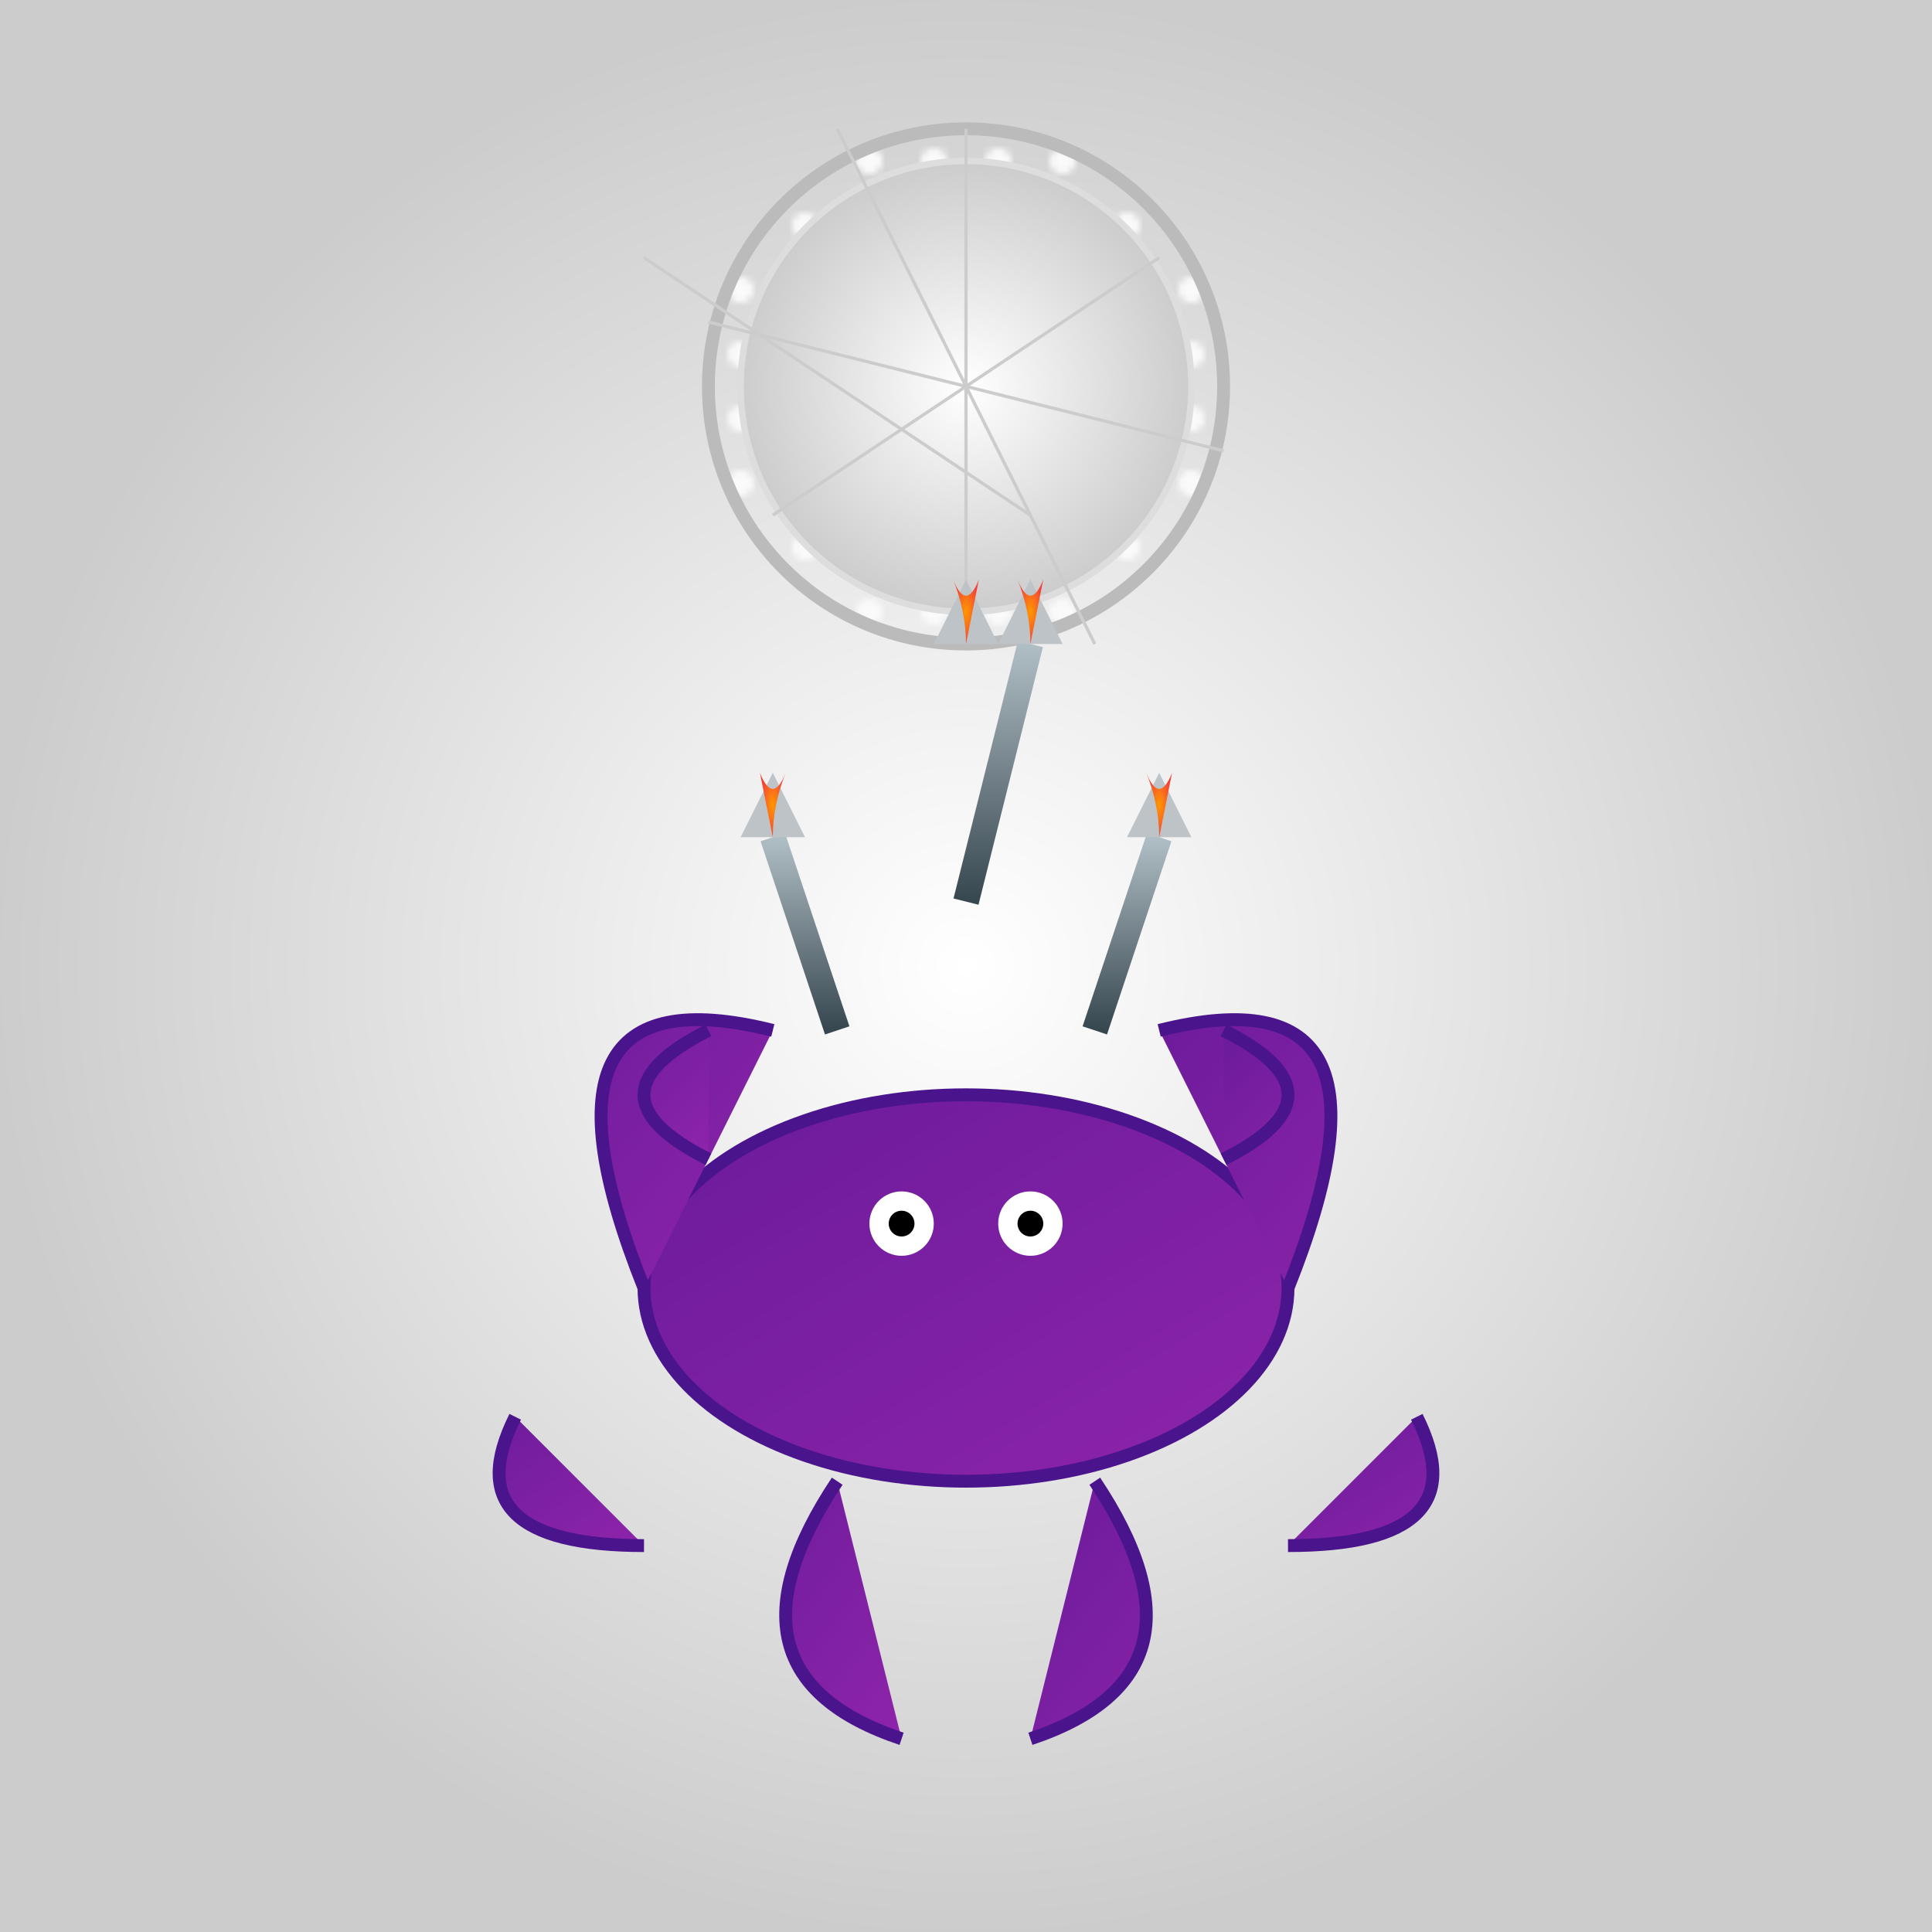 <svg xmlns="http://www.w3.org/2000/svg" viewBox="0 0 300 300">
  <defs>
    <radialGradient id="discoGradient" cx="50%" cy="50%" r="50%">
      <stop offset="0%" style="stop-color:#ffffff; stop-opacity:1" />
      <stop offset="100%" style="stop-color:#cccccc; stop-opacity:1" />
    </radialGradient>
    <linearGradient id="octoGradient" x1="0%" y1="0%" x2="100%" y2="100%">
      <stop offset="0%" style="stop-color:#6a1b9a; stop-opacity:1" />
      <stop offset="100%" style="stop-color:#8e24aa; stop-opacity:1" />
    </linearGradient>
    <linearGradient id="swordGradient" x1="0%" y1="0%" x2="0%" y2="100%">
      <stop offset="0%" style="stop-color:#b0bec5; stop-opacity:1" />
      <stop offset="100%" style="stop-color:#37474f; stop-opacity:1" />
    </linearGradient>
    <radialGradient id="flameGradient" cx="50%" cy="50%" r="50%">
      <stop offset="0%" style="stop-color:#ff9800; stop-opacity:1" />
      <stop offset="100%" style="stop-color:#f44336; stop-opacity:1" />
    </radialGradient>
    <pattern id="discoPattern" patternUnits="userSpaceOnUse" width="10" height="10">
      <circle cx="5" cy="5" r="2" fill="#fafafa" />
    </pattern>
  </defs>
  
  <!-- Background -->
  <rect width="300" height="300" fill="url(#discoGradient)" />
  
  <!-- Disco Ball -->
  <circle cx="150" cy="60" r="40" fill="url(#discoPattern)" stroke="#bbb" stroke-width="2"/>
  <circle cx="150" cy="60" r="35" fill="url(#discoGradient)" stroke="#ddd" stroke-width="1"/>
  <g stroke="#ccc" stroke-width="0.5">
    <line x1="150" y1="20" x2="150" y2="100" />
    <line x1="110" y1="50" x2="190" y2="70" />
    <line x1="130" y1="20" x2="170" y2="100" />
    <line x1="120" y1="80" x2="180" y2="40" />
    <line x1="160" y1="80" x2="100" y2="40" />
  </g>
  
  <!-- Octopus Body -->
  <ellipse cx="150" cy="200" rx="50" ry="30" fill="url(#octoGradient)" stroke="#4a148c" stroke-width="2"/>
  
  <!-- Octopus Eyes -->
  <circle cx="140" cy="190" r="5" fill="#ffffff"/>
  <circle cx="160" cy="190" r="5" fill="#ffffff"/>
  <circle cx="140" cy="190" r="2" fill="#000000"/>
  <circle cx="160" cy="190" r="2" fill="#000000"/>
  
  <!-- Octopus Arms -->
  <path d="M100,200 Q80,150 120,160" fill="url(#octoGradient)" stroke="#4a148c" stroke-width="2"/>
  <path d="M200,200 Q220,150 180,160" fill="url(#octoGradient)" stroke="#4a148c" stroke-width="2"/>
  <path d="M130,230 Q110,260 140,270" fill="url(#octoGradient)" stroke="#4a148c" stroke-width="2"/>
  <path d="M170,230 Q190,260 160,270" fill="url(#octoGradient)" stroke="#4a148c" stroke-width="2"/>
  <path d="M80,220 Q70,240 100,240" fill="url(#octoGradient)" stroke="#4a148c" stroke-width="2"/>
  <path d="M220,220 Q230,240 200,240" fill="url(#octoGradient)" stroke="#4a148c" stroke-width="2"/>
  <path d="M110,180 Q90,170 110,160" fill="url(#octoGradient)" stroke="#4a148c" stroke-width="2"/>
  <path d="M190,180 Q210,170 190,160" fill="url(#octoGradient)" stroke="#4a148c" stroke-width="2"/>
  
  <!-- Swords -->
  <g>
    <!-- Sword 1 -->
    <line x1="150" y1="140" x2="150" y2="100" stroke="url(#swordGradient)" stroke-width="4" />
    <polygon points="145,100 155,100 150,90" fill="#bdc3c7"/>
    <path d="M150,100 Q150,95 148,90 Q150,95 152,90" fill="url(#flameGradient)" />
    
    <!-- Sword 2 -->
    <line x1="170" y1="160" x2="180" y2="130" stroke="url(#swordGradient)" stroke-width="4" />
    <polygon points="175,130 185,130 180,120" fill="#bdc3c7"/>
    <path d="M180,130 Q180,125 178,120 Q180,125 182,120" fill="url(#flameGradient)" />
    
    <!-- Sword 3 -->
    <line x1="130" y1="160" x2="120" y2="130" stroke="url(#swordGradient)" stroke-width="4" />
    <polygon points="125,130 115,130 120,120" fill="#bdc3c7"/>
    <path d="M120,130 Q120,125 122,120 Q120,125 118,120" fill="url(#flameGradient)" />
    
    <!-- Sword 4 -->
    <line x1="150" y1="140" x2="160" y2="100" stroke="url(#swordGradient)" stroke-width="4" />
    <polygon points="155,100 165,100 160,90" fill="#bdc3c7"/>
    <path d="M160,100 Q160,95 158,90 Q160,95 162,90" fill="url(#flameGradient)" />
  </g>
</svg>